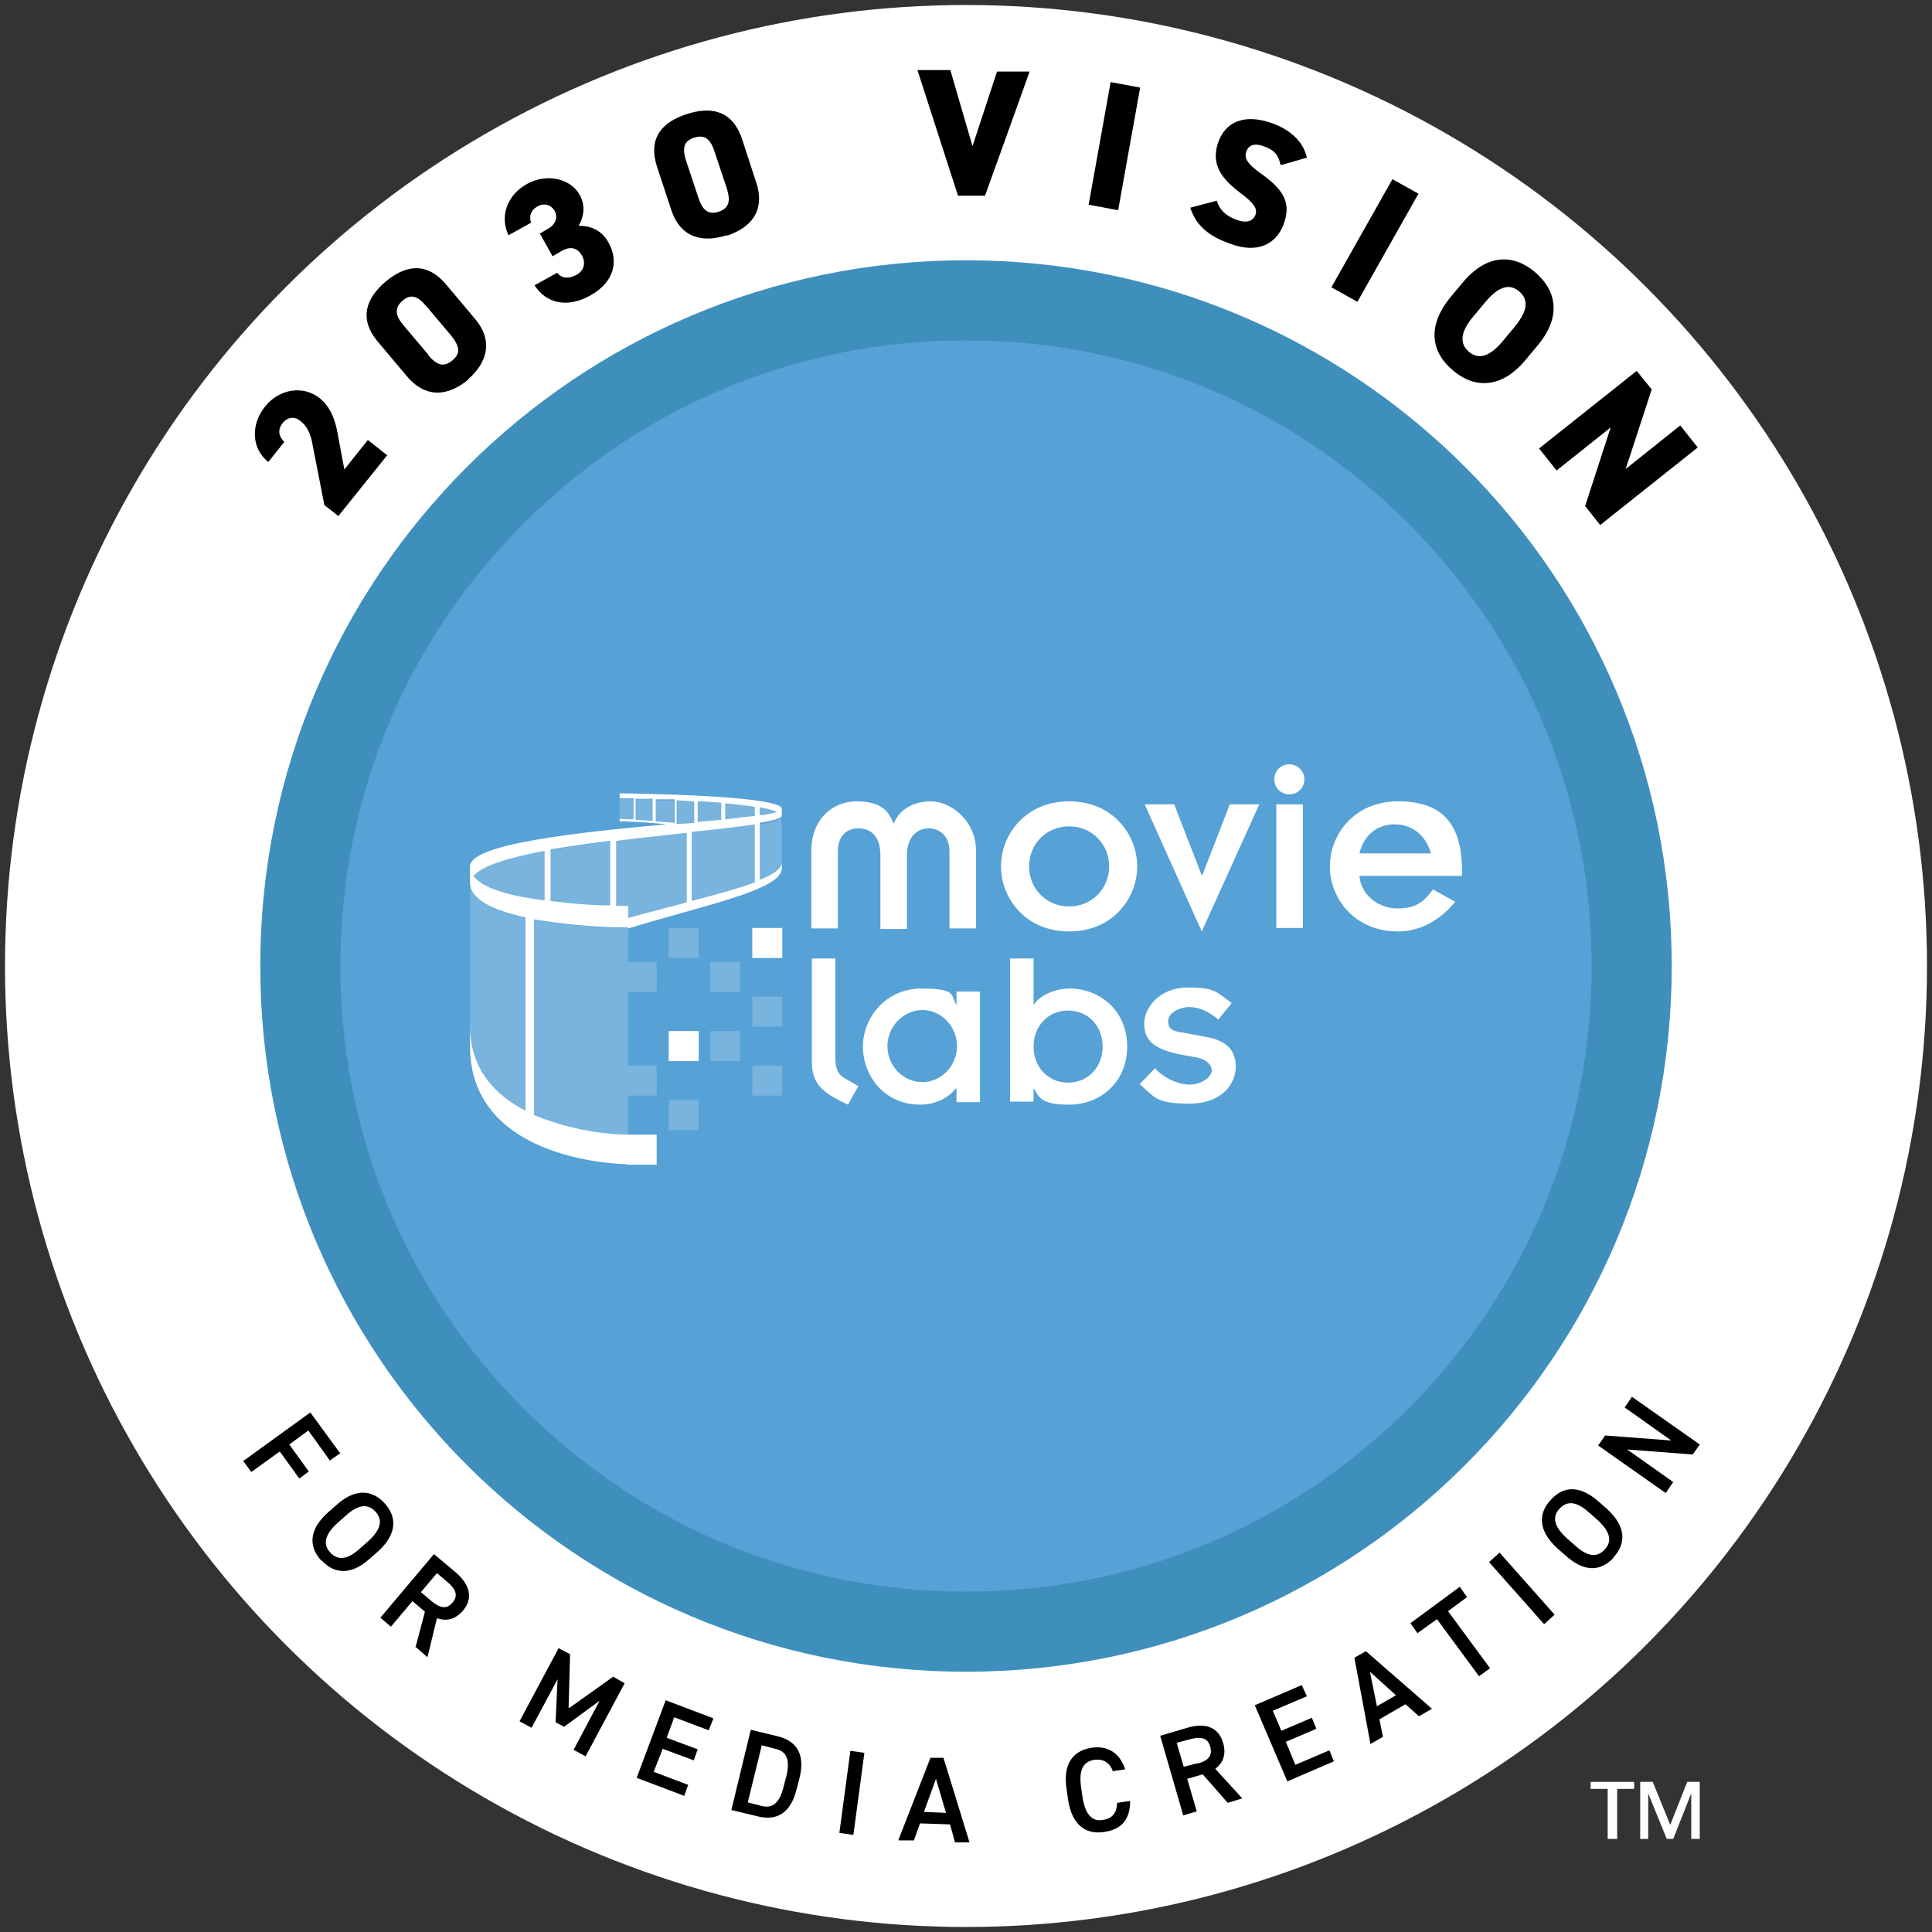 <?xml version="1.0" encoding="UTF-8"?>
<svg id="a" xmlns="http://www.w3.org/2000/svg" version="1.1" viewBox="0 0 386 386">
  <rect x="0" y="0" width="386" height="386" fill="#333333" stroke="none"/>
  <!-- Generator: Adobe Illustrator 29.5.1, SVG Export Plug-In . SVG Version: 2.1.0 Build 141)  -->
  <defs>
    <style>
      .st0 {
        fill: #56a1d5;
      }

      .st1 {
        fill: #3f8fbc;
      }

      .st2 {
        fill: #fff;
      }

      .st3 {
        opacity: .2;
      }
    </style>
  </defs>
  <g>
    <circle class="st2" cx="193" cy="193" r="192"/>
    <g>
      <circle class="st0" cx="193" cy="193" r="133"/>
      <path class="st1" d="M193,68c33.4,0,64.8,13,88.4,36.6s36.6,55,36.6,88.4-13,64.8-36.6,88.4-55,36.6-88.4,36.6-64.8-13-88.4-36.6-36.6-55-36.6-88.4,13-64.8,36.6-88.4,55-36.6,88.4-36.6M193,52c-77.9,0-141,63.1-141,141s63.1,141,141,141,141-63.1,141-141S270.9,52,193,52h0Z"/>
    </g>
  </g>
  <g>
    <g>
      <path class="st2" d="M166.9,191.5v19.7c0,2.6.6,3.5,2,4.3l2.6,1.5-2.1,3.7c-4.9-2.3-7.2-4-7.2-8.6v-20.6h4.7Z"/>
      <path class="st2" d="M191,217.4h0c-1.5,2-4.2,3.3-7.2,3.3-7.2,0-11.4-5.9-11.4-11.6s4.5-11.6,11.7-11.6,5.8,1.4,7,3.3h0v-2.7h4.7v22.1h-4.7v-2.7h-.1ZM184.3,216.2c3.7,0,6.9-3.2,6.9-7.2s-3.2-7.2-6.9-7.2-7,3.2-7,7.2,3.2,7.2,7,7.2"/>
      <path class="st2" d="M201.8,191.5h4.7v9.3h0c1.1-1.8,4.1-3.3,7.2-3.3,5.8,0,11.5,4.2,11.5,11.6s-5.7,11.6-11.5,11.6-6.1-1.5-7.2-3.3h0v2.7h-4.7v-28.6h0ZM213.4,201.9c-4,0-6.9,3.1-6.9,7.2s2.9,7.2,6.9,7.2,6.9-3.1,6.9-7.2-2.9-7.2-6.9-7.2"/>
      <path class="st2" d="M230.8,213.5c1.7,1.8,4.5,3.2,6.9,3.2s4.4-1.6,4.4-2.8-1.1-2.2-2.9-2.6l-2.7-.5c-6.2-1.1-7.9-3.1-7.9-6.3s3.1-7.2,8.7-7.2,5.7.9,8.8,3.1l-2.7,3.3c-2.3-2-4.4-2.5-5.9-2.5s-4.1,1-4.1,2.8,1.1,2,2.9,2.3l4.8.9c3.9.7,5.8,2.6,5.8,5.9s-2.6,7.4-9.3,7.4-6.9-1.3-9.9-3.9l3.2-3.3h0v.2h-.1Z"/>
      <path class="st2" d="M162.1,170c0-6.3,4.2-9.9,9-9.9s6.4,1.8,7.4,4.4h.1c1-2.6,3.7-4.4,7.4-4.4s9,3.6,9,9.9v15.5h-5.3v-15.4c0-3-1.9-4.6-4.1-4.6s-4.4,1.5-4.4,5.4v14.7h-5.3v-14.7c0-3.8-1.9-5.4-4.4-5.4s-4.1,1.7-4.1,4.6v15.4h-5.3v-15.5h0Z"/>
      <path class="st2" d="M213.6,160.1c8.6,0,13.6,6.5,13.6,13s-5,13-13.6,13-13.6-6.5-13.6-13,5-13,13.6-13M213.6,181.1c4.6,0,8-3.6,8-8s-3.4-8-8-8-8,3.6-8,8,3.4,8,8,8"/>
      <polygon class="st2" points="228.7 160.7 234.6 160.7 240.1 174.9 240.2 174.9 245.7 160.7 251.6 160.7 240.1 186.1 228.7 160.7"/>
      <path class="st2" d="M257.6,152.7c1.6,0,3,1.3,3,3s-1.3,3-3,3-3-1.3-3-3,1.3-3,3-3M255,160.7h5.3v24.7h-5.3v-24.7h0Z"/>
      <path class="st2" d="M290.8,180.1c-3,3.7-7,6-11.5,6-8.6,0-13.6-6.5-13.6-13s5-13,13.6-13,12.8,4.2,12.8,13.9v1h-20.5c.3,3.8,3.8,6.5,7.6,6.5s5.3-1.4,7.1-3.8l4.5,2.5h0ZM285.9,170.5c-1.1-3.8-3.9-5.8-7.3-5.8s-6.1,2.1-7,5.8h14.3Z"/>
    </g>
    <g id="b">
      <g id="c">
        <rect class="st2" x="133.6" y="206" width="6" height="6"/>
        <rect class="st2" x="125.2" y="226.7" width="6" height="6"/>
        <rect class="st2" x="150.3" y="185.4" width="6" height="6"/>
        <path class="st2" d="M156.2,163.1v-1.5c0-2.8-32.4-3.1-32.4-3.1v1h2.8v4.2c-1.7,0-2.8-.1-2.8-.1v.5s4.1,0,9.3.6c-17.7,1.6-39.2,3.9-39.2,8.4v3.2c0,3.6,5.1,5.7,11.1,7v38.6c-6.1-3.1-11.1-8.3-11.1-17v4.1c0,23.6,31.6,23.6,31.6,23.6v-5.9c-6.4-.1-12.8-1.5-18.8-3.9v-39.1c6.2,1,12.5,1.6,18.8,1.6v.2c15.4-4.7,30.7-7.7,30.7-12v-1.3c0,1.4-1.7,2.5-4.4,3.6v-11.4c2.8-.5,4.4-.9,4.4-1.5h0v.2h0ZM151.8,161.3c1.2.2,2.4.5,3.5.9-1.1.3-2.3.6-3.5.7v-1.6h0ZM139.4,160.1c1.6,0,3.1.2,4.7.3v3.4l-4.7.4v-4.2h0ZM135.3,159.9l3.4.2v4.3l-2.7.2h-.8v-4.7h.1ZM130.4,164c-1.3-.1-2.4-.1-3.4-.2v-4.2h3.4v4.4h0ZM131,164v-4.3h3.8v4.7c-1.4-.1-2.6-.2-3.8-.3h0ZM108.8,179.9c-6.3-.8-12.4-2.3-14.2-4.9,1.8-2.1,7.3-3.7,14.2-5v9.9h0ZM121.9,180.9c-3,0-7.4-.3-11.9-.9v-10.3c3.7-.6,7.7-1.2,11.9-1.7v12.9ZM137.2,180.3c-3.7,1-7.7,2-11.7,3.1v-2.4h-2.4v-13c4.8-.6,9.7-1.1,14.1-1.6v13.9h0ZM150.8,176.3c-3.2,1.2-7.6,2.4-12.6,3.7v-13.8c5-.5,9.4-1,12.6-1.5v11.6h0ZM150.8,163c-1.7.2-3.7.4-5.9.7v-3.2c2.2.2,4.2.4,5.9.7v1.9h0Z"/>
        <g class="st3">
          <rect class="st2" x="141.9" y="206" width="6" height="6"/>
          <rect class="st2" x="141.9" y="192.2" width="6" height="6"/>
          <rect class="st2" x="133.6" y="219.8" width="6" height="6"/>
          <rect class="st2" x="133.6" y="185.4" width="6" height="6"/>
          <rect class="st2" x="150.3" y="199.1" width="6" height="6"/>
          <rect class="st2" x="150.3" y="212.9" width="6" height="6"/>
          <polygon class="st2" points="138.8 164.3 138.8 160 135.3 159.9 135.3 164.5 136.1 164.6 138.8 164.3"/>
          <path class="st2" d="M144.1,160.4c-1.5-.1-3.1-.2-4.7-.3v4.2l4.7-.4v-3.4h0Z"/>
          <path class="st2" d="M150.8,161.1c-1.7-.3-3.8-.5-5.9-.7v3.2c2.2-.2,4.2-.4,5.9-.7v-1.9h0Z"/>
          <path class="st2" d="M130.4,159.7h-3.3v4.2c1,0,2.1.1,3.3.2v-4.4h0Z"/>
          <path class="st2" d="M151.8,161.3v1.6c1.2-.1,2.3-.4,3.5-.7-1.1-.4-2.3-.8-3.5-.9h0Z"/>
          <path class="st2" d="M134.7,159.9h-3.8c0-.1,0,4.2,0,4.2,1.2,0,2.4.2,3.8.3v-4.6h0Z"/>
          <path class="st2" d="M126.6,159.6h-2.8v4.1s1.1,0,2.8.1v-4.2h0Z"/>
          <path class="st2" d="M125.5,183.5c4.1-1.1,8-2.2,11.7-3.1v-14c-4.5.5-9.3,1-14.2,1.6v13.1h2.4v2.4h0Z"/>
          <path class="st2" d="M138.2,180.1c5-1.4,9.4-2.5,12.6-3.7v-11.7c-3.2.5-7.6,1-12.6,1.5v13.9h0Z"/>
          <path class="st2" d="M156.2,172.5v-9.3c0,.5-1.6,1-4.4,1.5h0v11.5c2.8-1.1,4.4-2.3,4.4-3.6h0Z"/>
          <path class="st2" d="M121.9,168.1c-4.1.5-8.2,1.1-11.9,1.7v10.4c4.5.5,8.9.8,11.9.9v-12.9h0Z"/>
          <path class="st2" d="M108.8,179.9v-9.9c-7,1.3-12.5,2.9-14.3,5,1.9,2.6,8,4.1,14.3,4.9h0Z"/>
          <path class="st2" d="M125.5,185.4c-6.3,0-12.6-.6-18.8-1.6v39.1c6,2.4,12.3,3.8,18.8,3.9v-7.9h5.7v-6h-5.7v-14.7h5.7v-6h-5.7v-6.8h0Z"/>
          <path class="st2" d="M93.9,176.5v28.5c0,8.7,5.1,13.9,11.1,17v-38.6c-6.1-1.3-11.1-3.4-11.1-7h0Z"/>
        </g>
      </g>
    </g>
  </g>
  <g>
    <path d="M77.4,90.9l-9.8,12.2-2.8-2.2-2.4-12.3c-.4-2.2-1.2-3.6-2.4-4.5-1.3-1.1-2.8-.6-3.6.5-.9,1.2-.8,2.5.4,3.7l-3.2,4c-3.4-2.7-3.5-7.5-.7-11,2.9-3.7,7.7-4.3,10.9-1.8,2.7,2.1,3.4,5.5,3.8,7.9l1.2,6.4,4.7-5.9,3.9,3.1h0Z"/>
    <path d="M93.6,75.8c-3.7,3.1-8.2,4.1-12.2-.5l-5.8-6.9c-4.2-4.9-2.2-9,1.4-12.1,3.7-3.1,8-4.3,12.1.5l5.8,6.9c3.9,4.6,2.2,9-1.4,12.1h0ZM85.5,70.9c1.7,2,3.1,2.6,4.9,1.1,1.7-1.4,1.4-2.9-.3-5l-4.9-5.8c-1.7-2-3.1-2.6-4.8-1.1-1.7,1.5-1.4,3,.3,5l4.9,5.8h0Z"/>
    <path d="M107.8,46.7l1.7-1c1.3-.7,2.1-2.1,1.3-3.6-.8-1.3-2.2-1.6-3.5-.8-1.3.7-1.6,1.9-1.2,3.2l-4.5,2.5c-1.8-3.7-.3-8,3.6-10.2,4.1-2.3,8.8-1.1,10.6,2.1,1.4,2.5.6,4.9-.2,6.2,2.3,0,4.6.8,6,3.4,2,3.6,1.2,7.8-3.6,10.5-4.8,2.7-9,1.5-11.2-2l4.5-2.5c.9,1.1,2.2,1.3,3.9.4,1.6-.9,1.8-2.5,1.1-3.8-.9-1.6-2.3-2-4.2-.9l-1.7,1-2.4-4.3h0l-.2-.2h0Z"/>
    <path d="M145.2,47c-4.6,1.5-9.2.7-11.1-5.1l-2.8-8.5c-2-6.1,1.3-9.1,5.9-10.6,4.6-1.5,9.1-1,11.1,5.1l2.8,8.6c1.9,5.8-1.3,9.1-5.9,10.6h0ZM139.5,39.4c.8,2.5,1.9,3.6,4.1,2.9,2.1-.7,2.4-2.2,1.6-4.7l-2.4-7.2c-.8-2.5-1.9-3.6-4.1-2.9-2.2.7-2.4,2.2-1.6,4.7l2.4,7.2h0Z"/>
    <path d="M189.9,14.1l4.4,15.1,4.9-14.9h6.5c0,.1-8.9,24.8-8.9,24.8h-5.4l-8.1-25.1h6.6Z"/>
    <path d="M223.4,42l-5.9-1.1,4.4-24.5,5.9,1.1s-4.4,24.4-4.4,24.5Z"/>
    <path d="M255.8,32.8c-.4-1.9-1.3-2.9-3.4-3.6-1.9-.7-3-.1-3.4,1.1-.5,1.4.4,2.6,3.1,4.5,4.6,3.3,5.8,5.9,4.4,9.9-1.5,4.2-5.4,6-10.7,4-4.3-1.5-6.8-3.6-8-7.2l5.3-1.4c.6,1.9,1.8,3,3.9,3.8,2.2.8,3.3.2,3.8-.9.5-1.3-.2-2.4-3.3-4.7-4.2-3.2-5.4-6.1-4.1-9.9,1.4-3.9,5-5.8,10.7-3.8,3.7,1.3,6.3,3.7,7,6.9l-5.2,1.5h0v-.2h-.1Z"/>
    <path d="M271.2,60.3l-5.2-2.9,12.2-21.6,5.2,2.9s-12.2,21.6-12.2,21.6Z"/>
    <path d="M290.4,74.1c-4.4-3.6-5.4-8.8-.7-14.6l2.5-3c4.8-5.8,10.1-5.8,14.4-2.2s5.5,8.8.7,14.6l-2.5,3c-4.7,5.7-10.1,5.8-14.4,2.2ZM294.3,63.3c-2.6,3.1-2.7,5.4-.8,7s4.1,1,6.7-2.1l2.5-3c2.6-3.2,2.7-5.4.8-7-1.9-1.6-4.1-1-6.7,2.1,0,0-2.5,3-2.5,3Z"/>
    <path d="M339.2,89.4l-19.5,15.5-3-3.8,5.1-15.7-10.8,8.6-3.5-4.4,19.5-15.5,3,3.7-5.2,15.9,10.9-8.7,3.5,4.4h0Z"/>
  </g>
  <g>
    <path d="M67.9,290.4l-2,1.4-4.3-6-3.8,2.8,3.9,5.4-1.9,1.4-3.9-5.4-5.7,4.1-1.6-2.2,13.4-9.7,6,8.2h0Z"/>
    <path d="M64.2,311.8c-2.5-2.7-2.6-6.1,1.3-9.6l1.6-1.4c3.8-3.5,7.2-3.2,9.7-.5s2.6,6.1-1.2,9.6l-1.6,1.4c-3.8,3.5-7.2,3.2-9.7.5h-.1ZM67.4,304.3c-2.6,2.4-2.9,4.3-1.4,5.9s3.4,1.5,6-.9l1.6-1.4c2.6-2.4,2.9-4.3,1.4-5.9s-3.4-1.5-6,.9l-1.6,1.4Z"/>
    <path d="M83,329.2l1.9-7.2-2.5-2.1-4.3,5.1-2.1-1.8,10.7-12.7,4.3,3.6c2.9,2.5,3.6,5.2,1.5,7.7-1.5,1.7-3.2,2.2-5.2,1.5l-1.9,7.8-2.3-2h0ZM86.1,319.8c1.8,1.5,3.1,1.8,4.3.4s.7-2.7-1.1-4.2l-2-1.7-3.2,3.8,2,1.7h0Z"/>
    <path d="M113.8,341.2l8.7-6.2,2.3,1.3-7.8,14.6-2.4-1.3,5.2-9.8-7.1,5.2-1.7-.9.4-8.6-5.2,9.7-2.4-1.3,7.8-14.6,2.3,1.2-.3,10.7h.2Z"/>
    <path d="M142.5,343.4l-.9,2.3-6.9-2.6-1.5,4.1,6.2,2.3-.8,2.2-6.2-2.3-1.8,4.6,6.9,2.6-.8,2.2-9.5-3.6,5.8-15.5,9.5,3.6h0Z"/>
    <path d="M146.1,361.7l3.9-16.1,5.4,1.3c3.6.9,5.6,3.4,4.3,8.5l-.5,1.9c-1.2,5.1-4.1,6.5-7.8,5.6l-5.4-1.3h.1ZM156.6,356.8l.5-1.9c.8-3.3.1-5-2.2-5.5l-2.7-.7-2.8,11.4,2.7.7c2.3.6,3.7-.6,4.5-4h0Z"/>
    <path d="M170.5,366.6l-2.8-.4,2.2-16.4,2.8.4-2.2,16.4Z"/>
    <path d="M179.5,367.6l6.4-16.4h2.6l5.2,16.9h-2.9c0-.1-1-3.6-1-3.6l-6-.2-1.2,3.4h-3c0-.1-.1,0-.1,0h0ZM184.6,362l4.4.2-2-6.8-2.4,6.6h0Z"/>
    <path d="M222.4,354c-.7-1.9-1.9-2.6-3.8-2.4-2.2.4-3.1,2-2.6,5.5l.3,2.1c.6,3.5,2,4.8,4.1,4.4,1.9-.3,2.7-1.4,2.8-3.4l2.6-.4c0,3.8-1.8,5.7-5.1,6.2-3.6.6-6.5-1.2-7.3-6.4l-.3-2.1c-.8-5.1,1.3-7.7,4.9-8.3,3.2-.5,5.7.9,6.8,4.3l-2.6.4h.2Z"/>
    <path d="M245.2,360.1l-4.9-5.6-3.1.9,1.9,6.5-2.7.8-4.6-15.9,5.4-1.6c3.7-1.1,6.3-.1,7.2,3.1.6,2.2,0,3.9-1.6,5.1l5.4,5.9-2.9.9h0ZM239.1,352.4c2.3-.6,3.2-1.6,2.7-3.4s-1.8-2.1-4.1-1.5l-2.6.7,1.4,4.8,2.6-.7h0Z"/>
    <path d="M260.1,336.7l1,2.2-6.8,2.9,1.7,4,6.1-2.6.9,2.2-6.1,2.6,1.9,4.6,6.8-2.9.9,2.2-9.3,4-6.5-15.2,9.3-4h.1Z"/>
    <path d="M273.8,348.4l-3.2-17.2,2.3-1.3,13.2,11.5-2.6,1.5-2.7-2.4-5.2,3,.7,3.5-2.6,1.5h.1ZM275.1,340.9l3.8-2.2-5.2-4.7,1.4,6.9h0Z"/>
    <path d="M291.7,317.1l1.4,2-3.8,2.8,8.4,11.4-2.2,1.6-8.4-11.4-3.9,2.8-1.4-2,9.9-7.3h0Z"/>
    <path d="M310.6,322.6l-2.1,1.9-11-12.4,2.1-1.9,11,12.4h0Z"/>
    <path d="M322.4,311.2c-2.5,2.7-5.8,3.1-9.7-.5l-1.6-1.4c-3.8-3.5-3.8-6.9-1.3-9.6,2.5-2.8,5.8-3.1,9.7.4l1.6,1.4c3.8,3.5,3.8,6.9,1.3,9.6h0ZM314.6,308.7c2.6,2.4,4.5,2.5,6,.9s1.2-3.5-1.4-5.9l-1.6-1.4c-2.6-2.4-4.5-2.5-6-.9s-1.2,3.5,1.4,5.9l1.6,1.4h0Z"/>
    <path d="M326.1,279.1l13.5,9.5-1.4,2-13.1-1,9.2,6.5-1.5,2.2-13.5-9.5,1.4-2,13.2,1-9.3-6.6,1.5-2.2h0Z"/>
  </g>
  <path class="st2" d="M323,367.4h-1.8v-10h-3.4v-1.4h8.7v1.4h-3.4v10h-.1ZM339.7,367.4h-1.8v-9.1l-3.6,9.1h-1.3l-3.7-9.1v9.1h-1.6v-11.4h2.5l3.5,8.6,3.4-8.6h2.5v11.4h.1Z"/>
</svg>
